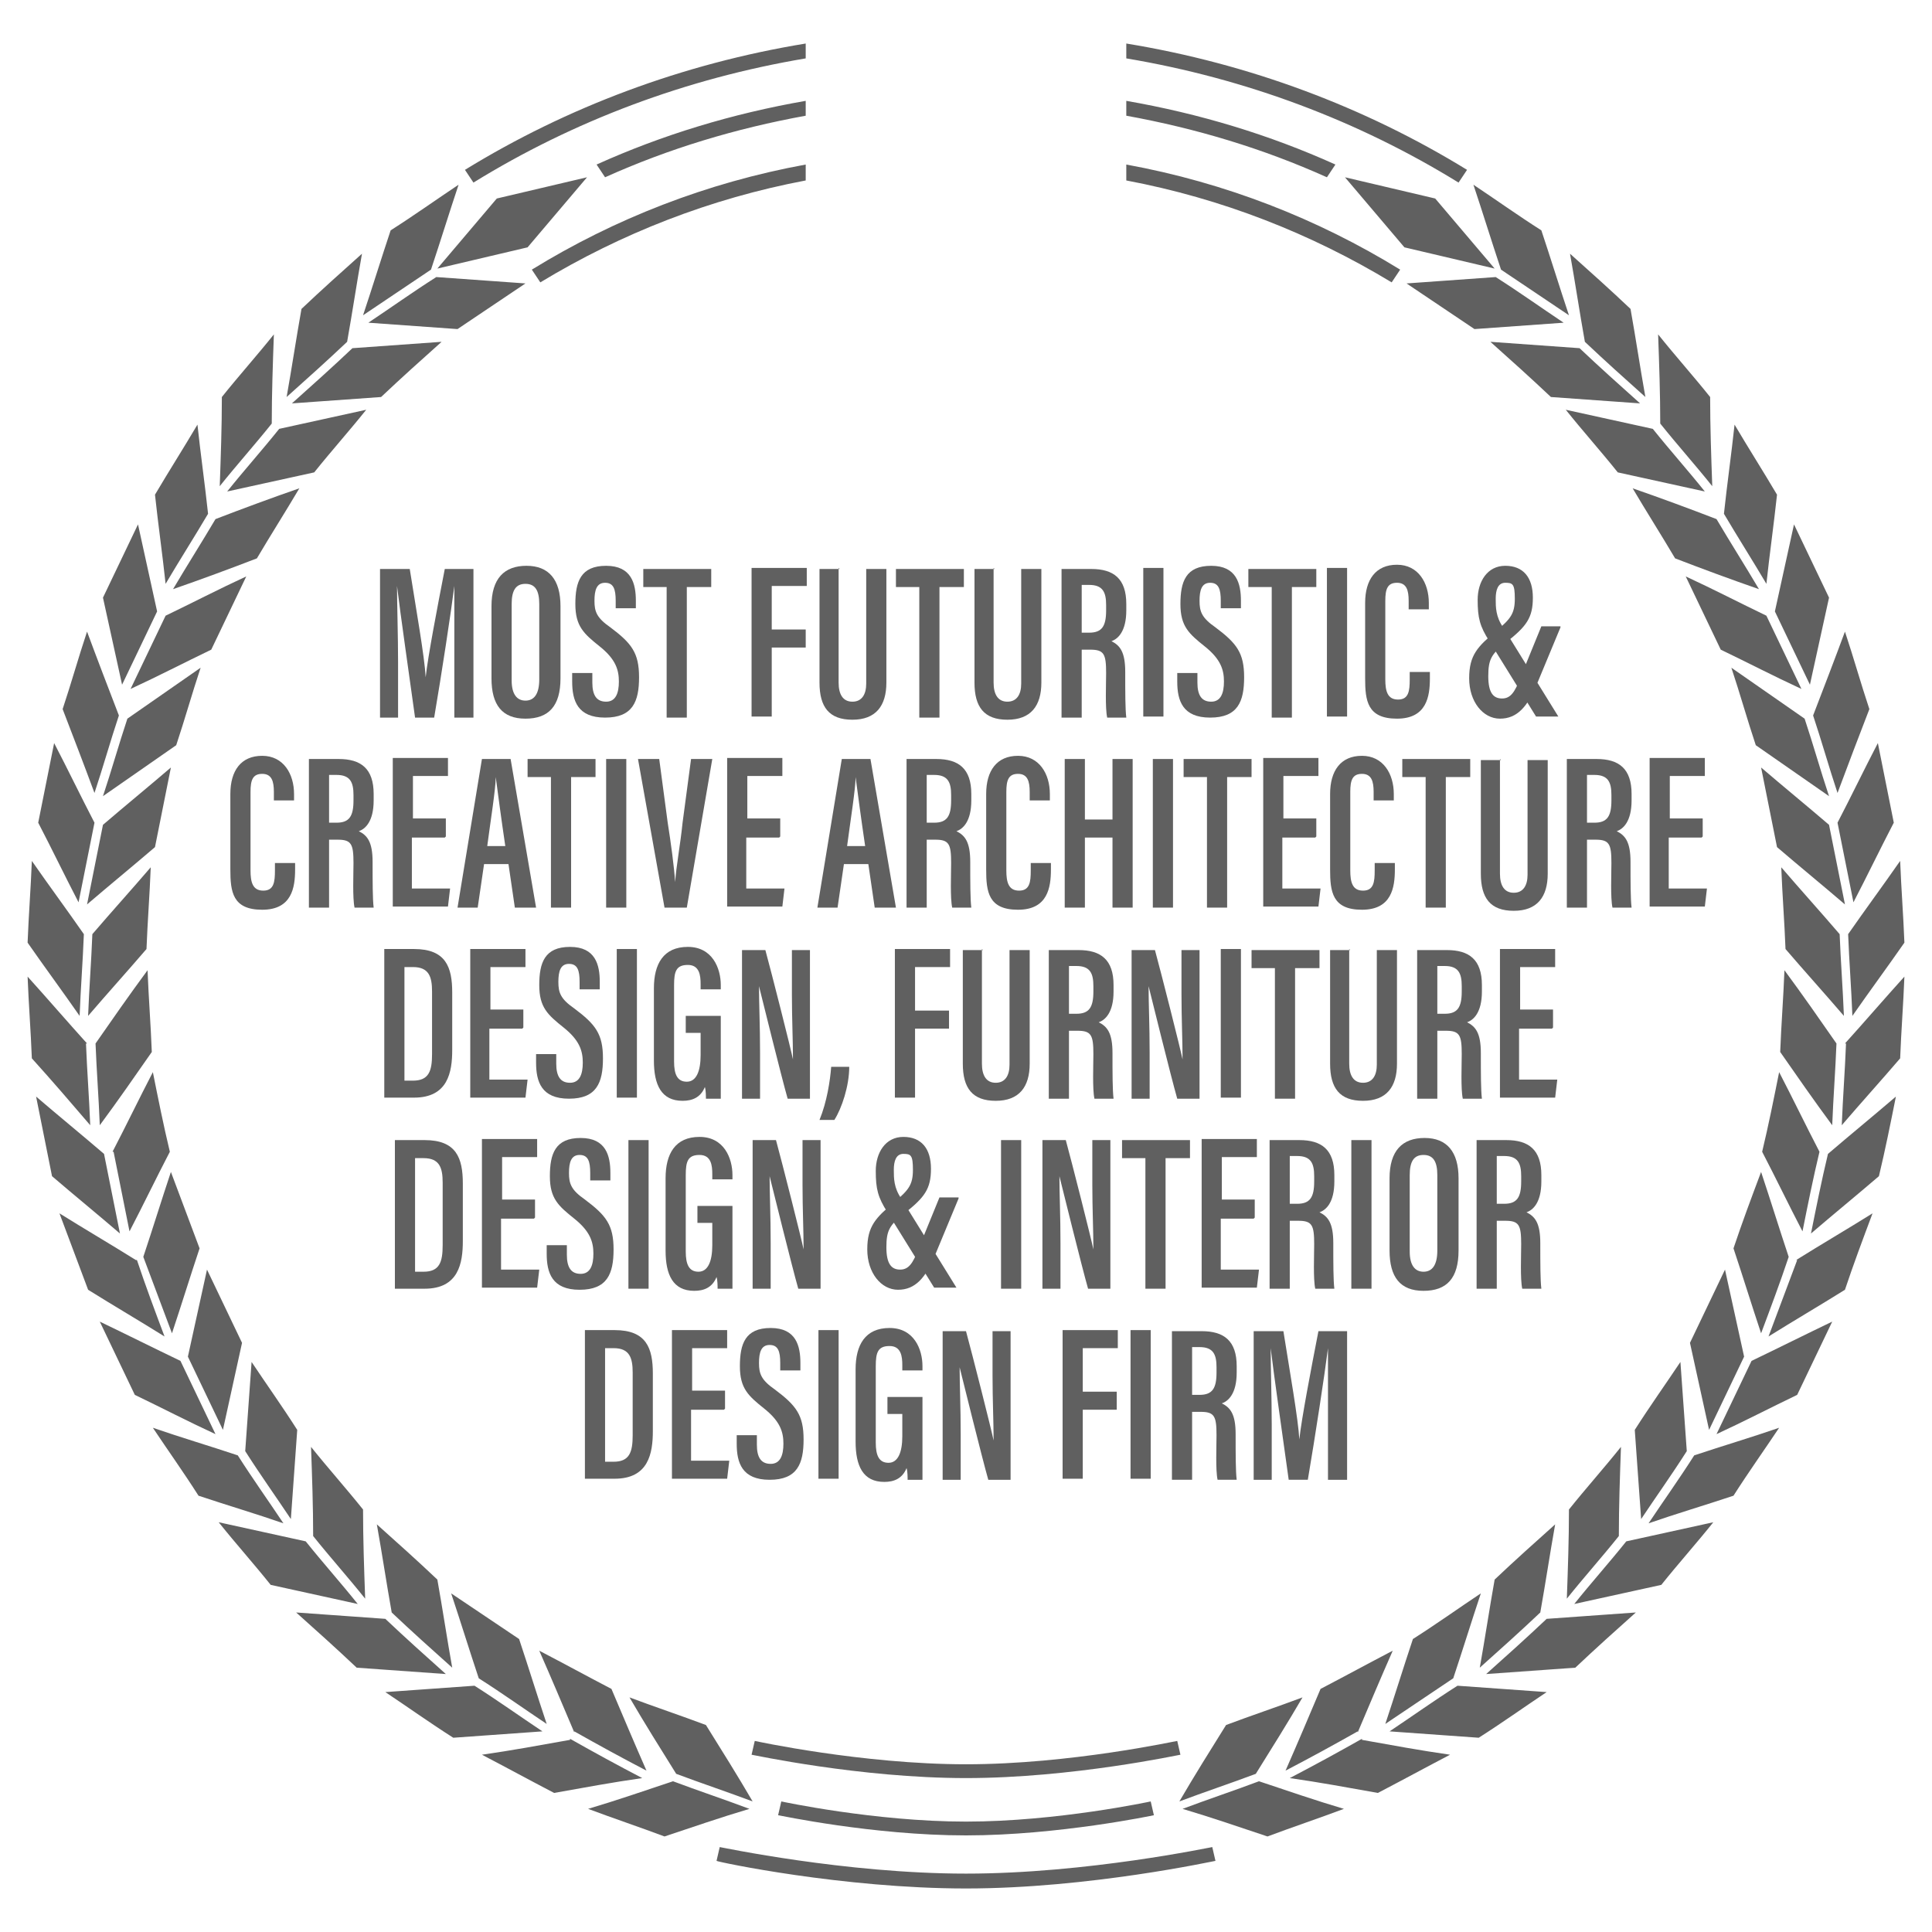<?xml version="1.0" encoding="UTF-8"?>
<svg xmlns="http://www.w3.org/2000/svg" version="1.1" viewBox="0 0 182 182">
  <defs>
    <style>
      .cls-1, .cls-2 {
        fill: #606060;
      }

      .cls-2 {
        fill-rule: evenodd;
      }
    </style>
  </defs>
  <!-- Generator: Adobe Illustrator 28.6.0, SVG Export Plug-In . SVG Version: 1.2.0 Build 709)  -->
  <g>
    <g id="Layer_1">
      <g>
        <path class="cls-2" d="M140.9,26.1c-2.8.2-5.6.4-8.4.6,2.1,1.4,4.3,2.9,6.4,4.3,2.8-.2,5.6-.4,8.4-.6-2.1-1.4-4.2-2.9-6.4-4.3h0ZM141.4,25.4c-.9-2.7-1.7-5.3-2.6-8,2.1,1.4,4.2,2.9,6.4,4.3.9,2.7,1.7,5.3,2.6,8-2.1-1.4-4.3-2.9-6.4-4.3h0ZM148.8,32.8c-2.8-.2-5.6-.4-8.4-.6,1.9,1.7,3.8,3.4,5.7,5.2,2.8.2,5.6.4,8.4.6-1.9-1.7-3.8-3.4-5.7-5.2h0ZM149.3,32.2c-.5-2.8-.9-5.5-1.4-8.3,1.9,1.7,3.8,3.4,5.7,5.2.5,2.8.9,5.5,1.4,8.3-1.9-1.7-3.8-3.4-5.7-5.2h0ZM155.7,40.4c-2.7-.6-5.5-1.2-8.2-1.8,1.6,2,3.3,3.9,4.9,5.9,2.7.6,5.5,1.2,8.2,1.8-1.6-2-3.3-3.9-4.9-5.9h0ZM156.4,39.9c0-2.8-.1-5.6-.2-8.4,1.6,2,3.3,3.9,4.9,5.9,0,2.8.1,5.6.2,8.4-1.6-2-3.3-3.9-4.9-5.9h0ZM161.7,48.9c-2.6-1-5.3-2-7.9-2.9,1.3,2.2,2.7,4.4,4,6.6,2.6,1,5.3,2,7.9,2.9-1.3-2.2-2.7-4.4-4-6.6h0ZM162.4,48.4c.3-2.8.7-5.6,1-8.4,1.3,2.2,2.7,4.4,4,6.6-.3,2.8-.7,5.6-1,8.4-1.3-2.2-2.7-4.4-4-6.6h0ZM166.4,58c-2.5-1.2-5-2.5-7.6-3.7,1.1,2.3,2.2,4.6,3.3,6.9,2.5,1.2,5,2.5,7.6,3.7-1.1-2.3-2.2-4.6-3.3-6.9h0ZM167.2,57.6c.6-2.7,1.2-5.5,1.8-8.2,1.1,2.3,2.2,4.6,3.3,6.9-.6,2.7-1.2,5.5-1.8,8.2-1.1-2.3-2.2-4.6-3.3-6.9h0ZM170,67.7c-2.3-1.6-4.6-3.2-6.9-4.8.8,2.4,1.5,4.9,2.3,7.3,2.3,1.6,4.6,3.2,6.9,4.8-.8-2.4-1.5-4.9-2.3-7.3h0ZM170.8,67.4c1-2.6,2-5.2,3-7.9.8,2.4,1.5,4.9,2.3,7.3-1,2.6-2,5.2-3,7.9-.8-2.4-1.5-4.9-2.3-7.3h0ZM172.3,77.7c-2.1-1.8-4.3-3.6-6.4-5.4.5,2.5,1,5,1.5,7.5,2.1,1.8,4.3,3.6,6.4,5.4-.5-2.5-1-5-1.5-7.5h0ZM173.1,77.5c1.3-2.5,2.5-5,3.8-7.5.5,2.5,1,5,1.5,7.5-1.3,2.5-2.5,5-3.8,7.5-.5-2.5-1-5-1.5-7.5h0ZM173.3,88c-1.8-2.1-3.7-4.2-5.5-6.3.1,2.6.3,5.1.4,7.7,1.8,2.1,3.7,4.2,5.5,6.3-.1-2.6-.3-5.1-.4-7.7h0ZM174.1,88c1.6-2.3,3.3-4.6,4.9-6.9.1,2.6.3,5.1.4,7.7-1.6,2.3-3.3,4.6-4.9,6.9-.1-2.6-.3-5.1-.4-7.7h0ZM173,98.3c-1.6-2.3-3.2-4.6-4.9-6.9-.1,2.6-.3,5.1-.4,7.7,1.6,2.3,3.2,4.6,4.9,6.9.1-2.6.3-5.1.4-7.7h0ZM173.8,98.3c1.9-2.1,3.7-4.2,5.6-6.3-.1,2.6-.3,5.1-.4,7.7-1.8,2.1-3.7,4.2-5.5,6.3.1-2.6.3-5.1.4-7.7h0ZM171.4,108.5c-1.3-2.5-2.5-5-3.8-7.5-.5,2.5-1,5-1.6,7.5,1.3,2.5,2.5,5,3.8,7.5.5-2.5,1-5,1.6-7.5h0ZM172.2,108.7c2.1-1.8,4.3-3.6,6.4-5.4-.5,2.5-1,5-1.6,7.5-2.1,1.8-4.3,3.6-6.4,5.4.5-2.5,1-5,1.6-7.5h0ZM168.5,118.4c-.9-2.7-1.7-5.3-2.6-8-.9,2.4-1.8,4.8-2.6,7.2.9,2.7,1.7,5.3,2.6,8,.9-2.4,1.8-4.8,2.6-7.2h0ZM169.2,118.7c2.4-1.5,4.8-2.9,7.2-4.4-.9,2.4-1.8,4.8-2.6,7.2-2.4,1.5-4.8,2.9-7.2,4.4.9-2.4,1.8-4.8,2.7-7.2h0ZM164.3,127.8c-.6-2.7-1.2-5.5-1.8-8.2-1.1,2.3-2.2,4.6-3.3,6.9.6,2.7,1.2,5.5,1.8,8.2l3.3-6.9h0ZM165,128.2c2.5-1.2,5.1-2.5,7.6-3.7-1.1,2.3-2.2,4.6-3.3,6.9-2.5,1.2-5,2.5-7.6,3.7,1.1-2.3,2.2-4.6,3.3-6.9h0ZM158.9,136.7c-.2-2.8-.4-5.6-.6-8.4-1.4,2.1-2.9,4.2-4.3,6.4.2,2.8.4,5.6.6,8.4,1.4-2.1,2.9-4.2,4.3-6.4h0ZM159.6,137.1c2.7-.9,5.4-1.7,8-2.6-1.4,2.1-2.9,4.2-4.3,6.4-2.7.9-5.4,1.7-8,2.6,1.4-2.1,2.9-4.2,4.3-6.4h0ZM152.5,144.7c0-2.8.1-5.6.2-8.4-1.6,2-3.3,3.9-4.9,5.9,0,2.8-.1,5.6-.2,8.4,1.6-2,3.3-3.9,4.9-5.9h0ZM153.2,145.2c2.7-.6,5.5-1.2,8.2-1.8-1.6,2-3.3,3.9-4.9,5.9-2.7.6-5.5,1.2-8.2,1.8,1.6-2,3.3-3.9,4.9-5.9h0ZM145.1,151.9c.5-2.8.9-5.5,1.4-8.3-1.9,1.7-3.8,3.4-5.7,5.2-.5,2.8-.9,5.5-1.4,8.3,1.9-1.7,3.8-3.4,5.7-5.2h0ZM145.7,152.5c2.8-.2,5.6-.4,8.4-.6-1.9,1.7-3.8,3.4-5.7,5.2-2.8.2-5.6.4-8.4.6,1.9-1.7,3.8-3.4,5.7-5.2h0ZM136.9,158.1c.9-2.7,1.7-5.3,2.6-8-2.1,1.4-4.2,2.9-6.4,4.3-.9,2.7-1.7,5.3-2.6,8,2.1-1.4,4.3-2.9,6.4-4.3h0ZM137.3,158.8c2.8.2,5.6.4,8.4.6-2.1,1.4-4.2,2.9-6.4,4.3-2.8-.2-5.6-.4-8.4-.6,2.1-1.4,4.2-2.9,6.4-4.3h0ZM127.9,163.2c1.1-2.6,2.2-5.2,3.3-7.7-2.3,1.2-4.5,2.4-6.8,3.6-1.1,2.6-2.2,5.2-3.3,7.7,2.3-1.2,4.5-2.4,6.8-3.7h0ZM128.3,163.9c2.8.5,5.5,1,8.3,1.4-2.3,1.2-4.5,2.4-6.8,3.6-2.8-.5-5.5-1-8.3-1.4,2.3-1.2,4.5-2.4,6.8-3.7h0ZM118.3,167.1c1.5-2.4,3-4.8,4.4-7.2-2.4.9-4.8,1.7-7.2,2.6-1.5,2.4-3,4.8-4.4,7.2,2.4-.9,4.8-1.7,7.2-2.6h0ZM118.6,167.8c2.7.9,5.3,1.8,8,2.6-2.4.9-4.8,1.7-7.2,2.6-2.7-.9-5.3-1.8-8-2.6,2.4-.9,4.8-1.7,7.2-2.6h0ZM132.3,23.3l-5.6-6.6,8.5,2,5.6,6.6-8.5-2h0ZM106.1,9.5c6.9,1.2,13.5,3.2,19.7,6l-.8,1.2c-6-2.7-12.3-4.6-18.9-5.8v-1.5h0ZM106.1,15.5c9.3,1.7,18,5.1,25.8,9.9l-.8,1.2c-7.6-4.6-16-7.9-25-9.6v-1.5h0ZM106.1,4.1c11.6,1.9,22.5,6,32.1,11.9l-.8,1.2c-9.4-5.8-20-9.8-31.3-11.7v-1.4h0Z"/>
        <path class="cls-2" d="M41.1,26.1c2.8.2,5.6.4,8.4.6-2.1,1.4-4.3,2.9-6.4,4.3-2.8-.2-5.6-.4-8.4-.6,2.1-1.4,4.2-2.9,6.4-4.3h0ZM40.6,25.4c.9-2.7,1.7-5.3,2.6-8-2.1,1.4-4.2,2.9-6.4,4.3-.9,2.7-1.7,5.3-2.6,8,2.1-1.4,4.3-2.9,6.4-4.3h0ZM33.2,32.8c2.8-.2,5.6-.4,8.4-.6-1.9,1.7-3.8,3.4-5.7,5.2-2.8.2-5.6.4-8.4.6,1.9-1.7,3.8-3.4,5.7-5.2h0ZM32.7,32.2c.5-2.8.9-5.5,1.4-8.3-1.9,1.7-3.8,3.4-5.7,5.2-.5,2.8-.9,5.5-1.4,8.3,1.9-1.7,3.8-3.4,5.7-5.2h0ZM26.3,40.4c2.7-.6,5.5-1.2,8.2-1.8-1.6,2-3.3,3.9-4.9,5.9-2.7.6-5.5,1.2-8.2,1.8,1.6-2,3.3-3.9,4.9-5.9h0ZM25.6,39.9c0-2.8.1-5.6.2-8.4-1.6,2-3.3,3.9-4.9,5.9,0,2.8-.1,5.6-.2,8.4,1.6-2,3.3-3.9,4.9-5.9h0ZM20.3,48.9c2.6-1,5.3-2,7.9-2.9-1.3,2.2-2.7,4.4-4,6.6-2.6,1-5.3,2-7.9,2.9,1.3-2.2,2.7-4.4,4-6.6h0ZM19.6,48.4c-.3-2.8-.7-5.6-1-8.4-1.3,2.2-2.7,4.4-4,6.6.3,2.8.7,5.6,1,8.4,1.3-2.2,2.7-4.4,4-6.6h0ZM15.6,58c2.5-1.2,5-2.5,7.6-3.7-1.1,2.3-2.2,4.6-3.3,6.9-2.5,1.2-5,2.5-7.6,3.7,1.1-2.3,2.2-4.6,3.3-6.9h0ZM14.8,57.6c-.6-2.7-1.2-5.5-1.8-8.2-1.1,2.3-2.2,4.6-3.3,6.9.6,2.7,1.2,5.5,1.8,8.2,1.1-2.3,2.2-4.6,3.3-6.9h0ZM12,67.7c2.3-1.6,4.6-3.2,6.9-4.8-.8,2.4-1.5,4.9-2.3,7.3-2.3,1.6-4.6,3.2-6.9,4.8.8-2.4,1.5-4.9,2.3-7.3h0ZM11.2,67.4c-1-2.6-2-5.2-3-7.9-.8,2.4-1.5,4.9-2.3,7.3,1,2.6,2,5.2,3,7.9.8-2.4,1.5-4.9,2.3-7.3h0ZM9.7,77.7c2.1-1.8,4.3-3.6,6.4-5.4-.5,2.5-1,5-1.5,7.5-2.1,1.8-4.3,3.6-6.4,5.4.5-2.5,1-5,1.5-7.5h0ZM8.9,77.5c-1.3-2.5-2.5-5-3.8-7.5-.5,2.5-1,5-1.5,7.5,1.3,2.5,2.5,5,3.8,7.5.5-2.5,1-5,1.5-7.5h0ZM8.7,88c1.8-2.1,3.7-4.2,5.5-6.3-.1,2.6-.3,5.1-.4,7.7-1.8,2.1-3.7,4.2-5.5,6.3.1-2.6.3-5.1.4-7.7h0ZM7.9,88c-1.6-2.3-3.3-4.6-4.9-6.9-.1,2.6-.3,5.1-.4,7.7,1.6,2.3,3.3,4.6,4.9,6.9.1-2.6.3-5.1.4-7.7h0ZM9,98.3c1.6-2.3,3.2-4.6,4.9-6.9.1,2.6.3,5.1.4,7.7-1.6,2.3-3.2,4.6-4.9,6.9-.1-2.6-.3-5.1-.4-7.7h0ZM8.2,98.3c-1.9-2.1-3.7-4.2-5.6-6.3.1,2.6.3,5.1.4,7.7,1.9,2.1,3.7,4.2,5.5,6.3-.1-2.6-.3-5.1-.4-7.7h0ZM10.6,108.5c1.3-2.5,2.5-5,3.8-7.5.5,2.5,1,5,1.6,7.5-1.3,2.5-2.5,5-3.8,7.5-.5-2.5-1-5-1.5-7.5h0ZM9.8,108.7c-2.1-1.8-4.3-3.6-6.4-5.4.5,2.5,1,5,1.5,7.5,2.1,1.8,4.3,3.6,6.4,5.4-.5-2.5-1-5-1.5-7.5h0ZM13.5,118.4c.9-2.7,1.7-5.3,2.6-8,.9,2.4,1.8,4.8,2.7,7.2-.9,2.7-1.7,5.3-2.6,8-.9-2.4-1.8-4.8-2.7-7.2h0ZM12.8,118.7c-2.4-1.5-4.8-2.9-7.2-4.4.9,2.4,1.8,4.8,2.7,7.2,2.4,1.5,4.8,2.9,7.2,4.4-.9-2.4-1.8-4.8-2.6-7.2h0ZM17.7,127.8c.6-2.7,1.2-5.5,1.8-8.2,1.1,2.3,2.2,4.6,3.3,6.9-.6,2.7-1.2,5.5-1.8,8.2l-3.3-6.9h0ZM17,128.2c-2.5-1.2-5.1-2.5-7.6-3.7,1.1,2.3,2.2,4.6,3.3,6.9,2.5,1.2,5,2.5,7.6,3.7-1.1-2.3-2.2-4.6-3.3-6.9h0ZM23.1,136.7c.2-2.8.4-5.6.6-8.4,1.4,2.1,2.9,4.2,4.3,6.4-.2,2.8-.4,5.6-.6,8.4-1.4-2.1-2.9-4.2-4.3-6.4h0ZM22.4,137.1c-2.7-.9-5.4-1.7-8-2.6,1.4,2.1,2.9,4.2,4.3,6.4,2.7.9,5.4,1.7,8,2.6-1.4-2.1-2.9-4.2-4.3-6.4h0ZM29.5,144.7c0-2.8-.1-5.6-.2-8.4,1.6,2,3.3,3.9,4.9,5.9,0,2.8.1,5.6.2,8.4-1.6-2-3.3-3.9-4.9-5.9h0ZM28.8,145.2c-2.7-.6-5.5-1.2-8.2-1.8,1.6,2,3.3,3.9,4.9,5.9,2.7.6,5.5,1.2,8.2,1.8-1.6-2-3.3-3.9-4.9-5.9h0ZM36.9,151.9c-.5-2.8-.9-5.5-1.4-8.3,1.9,1.7,3.8,3.4,5.7,5.2.5,2.8.9,5.5,1.4,8.3-1.9-1.7-3.8-3.4-5.7-5.2h0ZM36.3,152.5c-2.8-.2-5.6-.4-8.4-.6,1.9,1.7,3.8,3.4,5.7,5.2,2.8.2,5.6.4,8.4.6-1.9-1.7-3.8-3.4-5.7-5.2h0ZM45.1,158.1c-.9-2.7-1.7-5.3-2.6-8,2.1,1.4,4.3,2.9,6.4,4.3.9,2.7,1.7,5.3,2.6,8-2.1-1.4-4.2-2.9-6.4-4.3h0ZM44.7,158.8c-2.8.2-5.6.4-8.4.6,2.1,1.4,4.2,2.9,6.4,4.3,2.8-.2,5.6-.4,8.4-.6-2.1-1.4-4.2-2.9-6.4-4.3h0ZM54.1,163.2c-1.1-2.6-2.2-5.2-3.3-7.7,2.3,1.2,4.5,2.4,6.8,3.6,1.1,2.6,2.2,5.2,3.3,7.7-2.3-1.2-4.5-2.4-6.8-3.7h0ZM53.7,163.9c-2.8.5-5.5,1-8.3,1.4,2.3,1.2,4.5,2.4,6.8,3.6,2.8-.5,5.5-1,8.3-1.4-2.3-1.2-4.5-2.4-6.8-3.7h0ZM63.7,167.1c-1.5-2.4-3-4.8-4.4-7.2,2.4.9,4.8,1.7,7.2,2.6,1.5,2.4,3,4.8,4.4,7.2-2.4-.9-4.8-1.7-7.2-2.6h0ZM63.4,167.8c-2.7.9-5.3,1.8-8,2.6,2.4.9,4.8,1.7,7.2,2.6,2.7-.9,5.3-1.8,8-2.6-2.4-.9-4.8-1.7-7.2-2.6h0ZM49.7,23.3l5.6-6.6-8.5,2-5.6,6.6,8.5-2h0ZM75.9,9.5c-6.9,1.2-13.5,3.2-19.7,6l.8,1.2c6-2.7,12.3-4.6,18.9-5.8v-1.5h0ZM75.9,15.5c-9.3,1.7-18,5.1-25.8,9.9l.8,1.2c7.6-4.6,16-7.9,25-9.6v-1.5h0ZM75.9,4.1c-11.6,1.9-22.5,6-32.1,11.9l.8,1.2c9.4-5.8,20-9.8,31.3-11.7v-1.4h0Z"/>
        <g>
          <path class="cls-1" d="M91,172.9c-8.8,0-17.6-1.9-17.7-1.9l.3-1.3c0,0,8.8,1.9,17.4,1.9s17.4-1.9,17.4-1.9l.3,1.3c0,0-9,1.9-17.7,1.9Z"/>
          <path class="cls-1" d="M91,167.5c-10,0-20.1-2.2-20.2-2.2l.3-1.3c0,0,10.1,2.2,19.9,2.2s19.8-2.2,19.9-2.2l.3,1.3c-.1,0-10.2,2.2-20.2,2.2Z"/>
          <path class="cls-1" d="M91,177.9c-11.6,0-23.4-2.5-23.5-2.6l.3-1.3c.1,0,11.8,2.5,23.2,2.5s23.1-2.5,23.2-2.5l.3,1.3c-.1,0-11.9,2.6-23.5,2.6Z"/>
        </g>
      </g>
      <g>
        <path class="cls-1" d="M42.8,62.1c0-2.5,0-5.3,0-6.9h0c-.3,2.4-1.2,8.3-1.9,12.4h-1.8c-.5-3.6-1.4-9.9-1.7-12.4h0c0,1.6.1,4.8.1,7.2v5.2h-1.7v-14h2.8c.6,3.8,1.4,8.3,1.5,10.2h0c.2-1.9,1.1-6.6,1.8-10.2h2.7v14h-1.8v-5.5Z"/>
        <path class="cls-1" d="M52.8,57.1v6.8c0,2.6-1.1,3.8-3.3,3.8s-3.2-1.3-3.2-3.8v-6.8c0-2.6,1.2-3.8,3.3-3.8s3.2,1.3,3.2,3.8ZM48.2,57v7.1c0,1.3.5,1.9,1.3,1.9s1.3-.6,1.3-2v-7.1c0-1.3-.4-1.9-1.3-1.9s-1.3.6-1.3,1.9Z"/>
        <path class="cls-1" d="M55.8,63.5v.8c0,1.2.4,1.8,1.3,1.8s1.2-.8,1.2-1.9-.3-2.1-1.8-3.3c-1.5-1.2-2.3-1.9-2.3-4s.5-3.6,2.9-3.6c2.4,0,2.8,1.7,2.8,3.3v.7h-1.9v-.7c0-1.1-.2-1.7-1-1.7s-1,.7-1,1.7.2,1.6,1.5,2.5c2,1.5,2.7,2.4,2.7,4.7s-.6,3.8-3.2,3.8-3.1-1.6-3.1-3.4v-.8h1.9Z"/>
        <path class="cls-1" d="M62.9,55.3h-2.3v-1.7h6.4v1.7h-2.3v12.3h-1.9v-12.3Z"/>
        <path class="cls-1" d="M70.8,53.5h5.2v1.7h-3.3v4.1h3.2v1.7h-3.2v6.5h-1.9v-14Z"/>
        <path class="cls-1" d="M79,53.5v10.8c0,1.1.4,1.8,1.3,1.8s1.3-.7,1.3-1.7v-10.8h1.9v10.7c0,2.2-1,3.5-3.2,3.5s-3.1-1.2-3.1-3.5v-10.7h1.9Z"/>
        <path class="cls-1" d="M86.7,55.3h-2.3v-1.7h6.4v1.7h-2.3v12.3h-1.9v-12.3Z"/>
        <path class="cls-1" d="M93.6,53.5v10.8c0,1.1.4,1.8,1.3,1.8s1.3-.7,1.3-1.7v-10.8h1.9v10.7c0,2.2-1,3.5-3.2,3.5s-3.1-1.2-3.1-3.5v-10.7h1.9Z"/>
        <path class="cls-1" d="M101.9,61.2v6.4h-1.9v-14h2.8c2.1,0,3.3.9,3.3,3.3v.6c0,2-.8,2.7-1.4,2.9.8.4,1.3,1,1.3,2.9s0,3.5.1,4.3h-1.8c-.2-.9-.1-3.2-.1-4.2,0-1.8-.2-2.2-1.5-2.2h-.7ZM101.9,59.6h.7c1.2,0,1.6-.6,1.6-2.1v-.5c0-1.2-.3-1.9-1.6-1.9h-.7v4.5Z"/>
        <path class="cls-1" d="M109.6,53.5v14h-1.9v-14h1.9Z"/>
        <path class="cls-1" d="M112.8,63.5v.8c0,1.2.4,1.8,1.3,1.8s1.2-.8,1.2-1.9-.3-2.1-1.8-3.3c-1.5-1.2-2.3-1.9-2.3-4s.5-3.6,2.9-3.6c2.4,0,2.8,1.7,2.8,3.3v.7h-1.9v-.7c0-1.1-.2-1.7-1-1.7s-1,.7-1,1.7.2,1.6,1.5,2.5c2,1.5,2.7,2.4,2.7,4.7s-.6,3.8-3.2,3.8-3.1-1.6-3.1-3.4v-.8h1.9Z"/>
        <path class="cls-1" d="M119.9,55.3h-2.3v-1.7h6.4v1.7h-2.3v12.3h-1.9v-12.3Z"/>
        <path class="cls-1" d="M126.9,53.5v14h-1.9v-14h1.9Z"/>
        <path class="cls-1" d="M134.7,63.4v.5c0,1.7-.3,3.8-3.1,3.8s-3-1.7-3-3.8v-7.1c0-2.2,1-3.6,3-3.6s3,1.7,3,3.6v.6h-1.9v-.8c0-1-.2-1.7-1.1-1.7s-1.1.6-1.1,1.7v7.4c0,1.1.2,1.9,1.2,1.9s1.1-.8,1.1-1.9v-.7h1.9Z"/>
        <path class="cls-1" d="M147,59.1l-2.2,5.3c-.9,2.2-1.9,3.3-3.5,3.3s-2.9-1.6-2.9-3.8.8-3,2.6-4.5c1.3-1.1,1.7-1.6,1.7-3s-.2-1.5-.9-1.5-.9.7-.9,1.5,0,1.7.7,2.7l5.2,8.4h-2.1l-4.4-7.1c-.9-1.4-1.1-2.2-1.1-3.9s.9-3.2,2.6-3.2,2.6,1.1,2.6,3-.6,2.7-2.5,4.2c-1.4,1.1-1.7,1.6-1.7,3.2s.5,2.1,1.3,2.1,1.2-.6,1.7-1.9l2-4.9h1.8Z"/>
        <path class="cls-1" d="M27.8,81.4v.5c0,1.7-.3,3.8-3.1,3.8s-3-1.7-3-3.8v-7.1c0-2.2,1-3.6,3-3.6s3,1.7,3,3.6v.6h-1.9v-.8c0-1-.2-1.7-1.1-1.7s-1.1.6-1.1,1.7v7.4c0,1.1.2,1.9,1.2,1.9s1.1-.8,1.1-1.9v-.7h1.9Z"/>
        <path class="cls-1" d="M31,79.1v6.4h-1.9v-14h2.8c2.1,0,3.3.9,3.3,3.3v.6c0,2-.8,2.7-1.4,2.9.8.4,1.3,1,1.3,2.9s0,3.5.1,4.3h-1.8c-.2-.9-.1-3.2-.1-4.2,0-1.8-.2-2.2-1.5-2.2h-.7ZM31,77.5h.7c1.2,0,1.6-.6,1.6-2.1v-.5c0-1.2-.3-1.9-1.6-1.9h-.7v4.5Z"/>
        <path class="cls-1" d="M41.9,78.9h-3.1v4.8h3.6l-.2,1.7h-5.2v-14h5.2v1.7h-3.3v4h3.1v1.7Z"/>
        <path class="cls-1" d="M45.6,81.4l-.6,4.1h-1.9l2.3-14h2.7l2.4,14h-2l-.6-4.1h-2.2ZM47.6,79.7c-.4-2.7-.7-5-.9-6.5h0c0,1.1-.5,4.2-.8,6.5h1.8Z"/>
        <path class="cls-1" d="M52,73.2h-2.3v-1.7h6.4v1.7h-2.3v12.3h-1.9v-12.3Z"/>
        <path class="cls-1" d="M59,71.5v14h-1.9v-14h1.9Z"/>
        <path class="cls-1" d="M62.6,85.5l-2.5-14h2l.8,6c.3,1.9.6,4.1.7,5.6h0c.1-1.5.5-3.6.7-5.6l.8-6h2l-2.4,14h-2.3Z"/>
        <path class="cls-1" d="M73.4,78.9h-3.1v4.8h3.6l-.2,1.7h-5.2v-14h5.2v1.7h-3.3v4h3.1v1.7Z"/>
        <path class="cls-1" d="M79.5,81.4l-.6,4.1h-1.9l2.3-14h2.7l2.4,14h-2l-.6-4.1h-2.2ZM81.5,79.7c-.4-2.7-.7-5-.9-6.5h0c0,1.1-.5,4.2-.8,6.5h1.8Z"/>
        <path class="cls-1" d="M87.3,79.1v6.4h-1.9v-14h2.8c2.1,0,3.3.9,3.3,3.3v.6c0,2-.8,2.7-1.4,2.9.8.4,1.3,1,1.3,2.9s0,3.5.1,4.3h-1.8c-.2-.9-.1-3.2-.1-4.2,0-1.8-.2-2.2-1.5-2.2h-.7ZM87.3,77.5h.7c1.2,0,1.6-.6,1.6-2.1v-.5c0-1.2-.3-1.9-1.6-1.9h-.7v4.5Z"/>
        <path class="cls-1" d="M99,81.4v.5c0,1.7-.3,3.8-3.1,3.8s-3-1.7-3-3.8v-7.1c0-2.2,1-3.6,3-3.6s3,1.7,3,3.6v.6h-1.9v-.8c0-1-.2-1.7-1.1-1.7s-1.1.6-1.1,1.7v7.4c0,1.1.2,1.9,1.2,1.9s1.1-.8,1.1-1.9v-.7h1.9Z"/>
        <path class="cls-1" d="M100.3,71.5h1.9v5.7h2.6v-5.7h1.9v14h-1.9v-6.6h-2.6v6.6h-1.9v-14Z"/>
        <path class="cls-1" d="M110.5,71.5v14h-1.9v-14h1.9Z"/>
        <path class="cls-1" d="M113.8,73.2h-2.3v-1.7h6.4v1.7h-2.3v12.3h-1.9v-12.3Z"/>
        <path class="cls-1" d="M123.9,78.9h-3.1v4.8h3.6l-.2,1.7h-5.2v-14h5.2v1.7h-3.3v4h3.1v1.7Z"/>
        <path class="cls-1" d="M131.4,81.4v.5c0,1.7-.3,3.8-3.1,3.8s-3-1.7-3-3.8v-7.1c0-2.2,1-3.6,3-3.6s3,1.7,3,3.6v.6h-1.9v-.8c0-1-.2-1.7-1.1-1.7s-1.1.6-1.1,1.7v7.4c0,1.1.2,1.9,1.2,1.9s1.1-.8,1.1-1.9v-.7h1.9Z"/>
        <path class="cls-1" d="M134.4,73.2h-2.3v-1.7h6.4v1.7h-2.3v12.3h-1.9v-12.3Z"/>
        <path class="cls-1" d="M141.3,71.5v10.8c0,1.1.4,1.8,1.3,1.8s1.3-.7,1.3-1.7v-10.8h1.9v10.7c0,2.2-1,3.5-3.2,3.5s-3.1-1.2-3.1-3.5v-10.7h1.9Z"/>
        <path class="cls-1" d="M149.5,79.1v6.4h-1.9v-14h2.8c2.1,0,3.3.9,3.3,3.3v.6c0,2-.8,2.7-1.4,2.9.8.4,1.3,1,1.3,2.9s0,3.5.1,4.3h-1.8c-.2-.9-.1-3.2-.1-4.2,0-1.8-.2-2.2-1.5-2.2h-.7ZM149.5,77.5h.7c1.2,0,1.6-.6,1.6-2.1v-.5c0-1.2-.3-1.9-1.6-1.9h-.7v4.5Z"/>
        <path class="cls-1" d="M160.3,78.9h-3.1v4.8h3.6l-.2,1.7h-5.2v-14h5.2v1.7h-3.3v4h3.1v1.7Z"/>
        <path class="cls-1" d="M36.2,89.4h2.8c3,0,3.6,1.7,3.6,4.1v5.4c0,2.1-.4,4.5-3.6,4.5h-2.8v-14ZM38.1,101.8h.8c1.5,0,1.8-.9,1.8-2.5v-5.9c0-1.4-.3-2.3-1.8-2.3h-.8v10.8Z"/>
        <path class="cls-1" d="M49.2,96.9h-3.1v4.8h3.6l-.2,1.7h-5.2v-14h5.2v1.7h-3.3v4h3.1v1.7Z"/>
        <path class="cls-1" d="M52.4,99.4v.8c0,1.2.4,1.8,1.3,1.8s1.2-.8,1.2-1.9-.3-2.1-1.8-3.3c-1.5-1.2-2.3-1.9-2.3-4s.5-3.6,2.9-3.6c2.4,0,2.8,1.7,2.8,3.3v.7h-1.9v-.7c0-1.1-.2-1.7-1-1.7s-1,.7-1,1.7.2,1.6,1.5,2.5c2,1.5,2.7,2.4,2.7,4.7s-.6,3.8-3.2,3.8-3.1-1.6-3.1-3.4v-.8h1.9Z"/>
        <path class="cls-1" d="M60,89.4v14h-1.9v-14h1.9Z"/>
        <path class="cls-1" d="M68,103.5h-1.5c0-.2,0-.8-.1-1.1-.4,1-1.2,1.3-2.1,1.3-2,0-2.7-1.5-2.7-3.8v-6.8c0-2.3.9-3.9,3.2-3.9s3.1,2,3.1,3.6v.4h-1.9v-.5c0-.8-.1-1.8-1.2-1.8s-1.3.6-1.3,1.9v7.2c0,1.2.3,1.9,1.2,1.9s1.3-1,1.3-2.5v-2.1h-1.4v-1.6h3.3v7.8Z"/>
        <path class="cls-1" d="M69.9,103.5v-14h2.2c.6,2.2,2.4,9.3,2.6,10.3h0c0-1.8-.1-3.8-.1-6.1v-4.2h1.7v14h-2.1c-.6-2.1-2.5-9.8-2.7-10.6h0c0,1.7.1,3.7.1,6.3v4.3h-1.8Z"/>
        <path class="cls-1" d="M77.2,105.5c.7-1.7,1-3.7,1.1-5h1.7c0,1.8-.7,3.9-1.4,5h-1.4Z"/>
        <path class="cls-1" d="M84.3,89.4h5.2v1.7h-3.3v4.1h3.2v1.7h-3.2v6.5h-1.9v-14Z"/>
        <path class="cls-1" d="M92.5,89.4v10.8c0,1.1.4,1.8,1.3,1.8s1.3-.7,1.3-1.7v-10.8h1.9v10.7c0,2.2-1,3.5-3.2,3.5s-3.1-1.2-3.1-3.5v-10.7h1.9Z"/>
        <path class="cls-1" d="M100.7,97.1v6.4h-1.9v-14h2.8c2.1,0,3.3.9,3.3,3.3v.6c0,2-.8,2.7-1.4,2.9.8.4,1.3,1,1.3,2.9s0,3.5.1,4.3h-1.8c-.2-.9-.1-3.2-.1-4.2,0-1.8-.2-2.2-1.5-2.2h-.7ZM100.7,95.5h.7c1.2,0,1.6-.6,1.6-2.1v-.5c0-1.2-.3-1.9-1.6-1.9h-.7v4.5Z"/>
        <path class="cls-1" d="M106.6,103.5v-14h2.2c.6,2.2,2.4,9.3,2.6,10.3h0c0-1.8-.1-3.8-.1-6.1v-4.2h1.7v14h-2.1c-.6-2.1-2.5-9.8-2.7-10.6h0c0,1.7.1,3.7.1,6.3v4.3h-1.8Z"/>
        <path class="cls-1" d="M116.9,89.4v14h-1.9v-14h1.9Z"/>
        <path class="cls-1" d="M120.2,91.2h-2.3v-1.7h6.4v1.7h-2.3v12.3h-1.9v-12.3Z"/>
        <path class="cls-1" d="M127.1,89.4v10.8c0,1.1.4,1.8,1.3,1.8s1.3-.7,1.3-1.7v-10.8h1.9v10.7c0,2.2-1,3.5-3.2,3.5s-3.1-1.2-3.1-3.5v-10.7h1.9Z"/>
        <path class="cls-1" d="M135.4,97.1v6.4h-1.9v-14h2.8c2.1,0,3.3.9,3.3,3.3v.6c0,2-.8,2.7-1.4,2.9.8.4,1.3,1,1.3,2.9s0,3.5.1,4.3h-1.8c-.2-.9-.1-3.2-.1-4.2,0-1.8-.2-2.2-1.5-2.2h-.7ZM135.4,95.5h.7c1.2,0,1.6-.6,1.6-2.1v-.5c0-1.2-.3-1.9-1.6-1.9h-.7v4.5Z"/>
        <path class="cls-1" d="M146.2,96.9h-3.1v4.8h3.6l-.2,1.7h-5.2v-14h5.2v1.7h-3.3v4h3.1v1.7Z"/>
        <path class="cls-1" d="M37.2,107.4h2.8c3,0,3.6,1.7,3.6,4.1v5.4c0,2.1-.4,4.5-3.6,4.5h-2.8v-14ZM39.1,119.8h.8c1.5,0,1.8-.9,1.8-2.5v-5.9c0-1.4-.3-2.3-1.8-2.3h-.8v10.8Z"/>
        <path class="cls-1" d="M50.3,114.8h-3.1v4.8h3.6l-.2,1.7h-5.2v-14h5.2v1.7h-3.3v4h3.1v1.7Z"/>
        <path class="cls-1" d="M53.4,117.4v.8c0,1.2.4,1.8,1.3,1.8s1.2-.8,1.2-1.9-.3-2.1-1.8-3.3c-1.5-1.2-2.3-1.9-2.3-4s.5-3.6,2.9-3.6c2.4,0,2.8,1.7,2.8,3.3v.7h-1.9v-.7c0-1.1-.2-1.7-1-1.7s-1,.7-1,1.7.2,1.6,1.5,2.5c2,1.5,2.7,2.4,2.7,4.7s-.6,3.8-3.2,3.8-3.1-1.6-3.1-3.4v-.8h1.9Z"/>
        <path class="cls-1" d="M61.1,107.4v14h-1.9v-14h1.9Z"/>
        <path class="cls-1" d="M69.1,121.4h-1.5c0-.2,0-.8-.1-1.1-.4,1-1.2,1.3-2.1,1.3-2,0-2.7-1.5-2.7-3.8v-6.8c0-2.3.9-3.9,3.2-3.9s3.1,2,3.1,3.6v.4h-1.9v-.5c0-.8-.1-1.8-1.2-1.8s-1.3.6-1.3,1.9v7.2c0,1.2.3,1.9,1.2,1.9s1.3-1,1.3-2.5v-2.1h-1.4v-1.6h3.3v7.8Z"/>
        <path class="cls-1" d="M70.9,121.4v-14h2.2c.6,2.2,2.4,9.3,2.6,10.3h0c0-1.8-.1-3.8-.1-6.1v-4.2h1.7v14h-2.1c-.6-2.1-2.5-9.8-2.7-10.6h0c0,1.7.1,3.7.1,6.3v4.3h-1.8Z"/>
        <path class="cls-1" d="M90.3,112.9l-2.2,5.3c-.9,2.2-1.9,3.3-3.5,3.3s-2.9-1.6-2.9-3.8.8-3,2.6-4.5c1.3-1.1,1.7-1.6,1.7-3s-.2-1.5-.9-1.5-.9.7-.9,1.5,0,1.7.7,2.7l5.2,8.4h-2.1l-4.4-7.1c-.9-1.4-1.1-2.2-1.1-3.9s.9-3.2,2.6-3.2,2.6,1.1,2.6,3-.6,2.7-2.5,4.2c-1.4,1.1-1.7,1.6-1.7,3.2s.5,2.1,1.3,2.1,1.2-.6,1.7-1.9l2-4.9h1.8Z"/>
        <path class="cls-1" d="M96.2,107.4v14h-1.9v-14h1.9Z"/>
        <path class="cls-1" d="M98.2,121.4v-14h2.2c.6,2.2,2.4,9.3,2.6,10.3h0c0-1.8-.1-3.8-.1-6.1v-4.2h1.7v14h-2.1c-.6-2.1-2.5-9.8-2.7-10.6h0c0,1.7.1,3.7.1,6.3v4.3h-1.8Z"/>
        <path class="cls-1" d="M108,109.1h-2.3v-1.7h6.4v1.7h-2.3v12.3h-1.9v-12.3Z"/>
        <path class="cls-1" d="M118.1,114.8h-3.1v4.8h3.6l-.2,1.7h-5.2v-14h5.2v1.7h-3.3v4h3.1v1.7Z"/>
        <path class="cls-1" d="M121.5,115v6.4h-1.9v-14h2.8c2.1,0,3.3.9,3.3,3.3v.6c0,2-.8,2.7-1.4,2.9.8.4,1.3,1,1.3,2.9s0,3.5.1,4.3h-1.8c-.2-.9-.1-3.2-.1-4.2,0-1.8-.2-2.2-1.5-2.2h-.7ZM121.5,113.4h.7c1.2,0,1.6-.6,1.6-2.1v-.5c0-1.2-.3-1.9-1.6-1.9h-.7v4.5Z"/>
        <path class="cls-1" d="M129.2,107.4v14h-1.9v-14h1.9Z"/>
        <path class="cls-1" d="M137.4,111v6.8c0,2.6-1.1,3.8-3.3,3.8s-3.2-1.3-3.2-3.8v-6.8c0-2.6,1.2-3.8,3.3-3.8s3.2,1.3,3.2,3.8ZM132.8,110.8v7.1c0,1.3.5,1.9,1.3,1.9s1.3-.6,1.3-2v-7.1c0-1.3-.4-1.9-1.3-1.9s-1.3.6-1.3,1.9Z"/>
        <path class="cls-1" d="M141,115v6.4h-1.9v-14h2.8c2.1,0,3.3.9,3.3,3.3v.6c0,2-.8,2.7-1.4,2.9.8.4,1.3,1,1.3,2.9s0,3.5.1,4.3h-1.8c-.2-.9-.1-3.2-.1-4.2,0-1.8-.2-2.2-1.5-2.2h-.7ZM141,113.4h.7c1.2,0,1.6-.6,1.6-2.1v-.5c0-1.2-.3-1.9-1.6-1.9h-.7v4.5Z"/>
        <path class="cls-1" d="M55.1,125.3h2.8c3,0,3.6,1.7,3.6,4.1v5.4c0,2.1-.4,4.5-3.6,4.5h-2.8v-14ZM57,137.7h.8c1.5,0,1.8-.9,1.8-2.5v-5.9c0-1.4-.3-2.3-1.8-2.3h-.8v10.8Z"/>
        <path class="cls-1" d="M68.2,132.8h-3.1v4.8h3.6l-.2,1.7h-5.2v-14h5.2v1.7h-3.3v4h3.1v1.7Z"/>
        <path class="cls-1" d="M71.3,135.3v.8c0,1.2.4,1.8,1.3,1.8s1.2-.8,1.2-1.9-.3-2.1-1.8-3.3c-1.5-1.2-2.3-1.9-2.3-4s.5-3.6,2.9-3.6c2.4,0,2.8,1.7,2.8,3.3v.7h-1.9v-.7c0-1.1-.2-1.7-1-1.7s-1,.7-1,1.7.2,1.6,1.5,2.5c2,1.5,2.7,2.4,2.7,4.7s-.6,3.8-3.2,3.8-3.1-1.6-3.1-3.4v-.8h1.9Z"/>
        <path class="cls-1" d="M79,125.3v14h-1.9v-14h1.9Z"/>
        <path class="cls-1" d="M87,139.4h-1.5c0-.2,0-.8-.1-1.1-.4,1-1.2,1.3-2.1,1.3-2,0-2.7-1.5-2.7-3.8v-6.8c0-2.3.9-3.9,3.2-3.9s3.1,2,3.1,3.6v.4h-1.9v-.5c0-.8-.1-1.8-1.2-1.8s-1.3.6-1.3,1.9v7.2c0,1.2.3,1.9,1.2,1.9s1.3-1,1.3-2.5v-2.1h-1.4v-1.6h3.3v7.8Z"/>
        <path class="cls-1" d="M88.8,139.4v-14h2.2c.6,2.2,2.4,9.3,2.6,10.3h0c0-1.8-.1-3.8-.1-6.1v-4.2h1.7v14h-2.1c-.6-2.1-2.5-9.8-2.7-10.6h0c0,1.7.1,3.7.1,6.3v4.3h-1.8Z"/>
        <path class="cls-1" d="M100.1,125.3h5.2v1.7h-3.3v4.1h3.2v1.7h-3.2v6.5h-1.9v-14Z"/>
        <path class="cls-1" d="M108.4,125.3v14h-1.9v-14h1.9Z"/>
        <path class="cls-1" d="M112.3,133v6.4h-1.9v-14h2.8c2.1,0,3.3.9,3.3,3.3v.6c0,2-.8,2.7-1.4,2.9.8.4,1.3,1,1.3,2.9s0,3.5.1,4.3h-1.8c-.2-.9-.1-3.2-.1-4.2,0-1.8-.2-2.2-1.5-2.2h-.7ZM112.3,131.4h.7c1.2,0,1.6-.6,1.6-2.1v-.5c0-1.2-.3-1.9-1.6-1.9h-.7v4.5Z"/>
        <path class="cls-1" d="M125.1,133.9c0-2.5,0-5.3,0-6.9h0c-.3,2.4-1.2,8.3-1.9,12.4h-1.8c-.5-3.6-1.4-9.9-1.7-12.4h0c0,1.6.1,4.8.1,7.2v5.2h-1.7v-14h2.8c.6,3.8,1.4,8.3,1.5,10.2h0c.2-1.9,1.1-6.6,1.8-10.2h2.7v14h-1.8v-5.5Z"/>
      </g>
    </g>
  </g>
</svg>